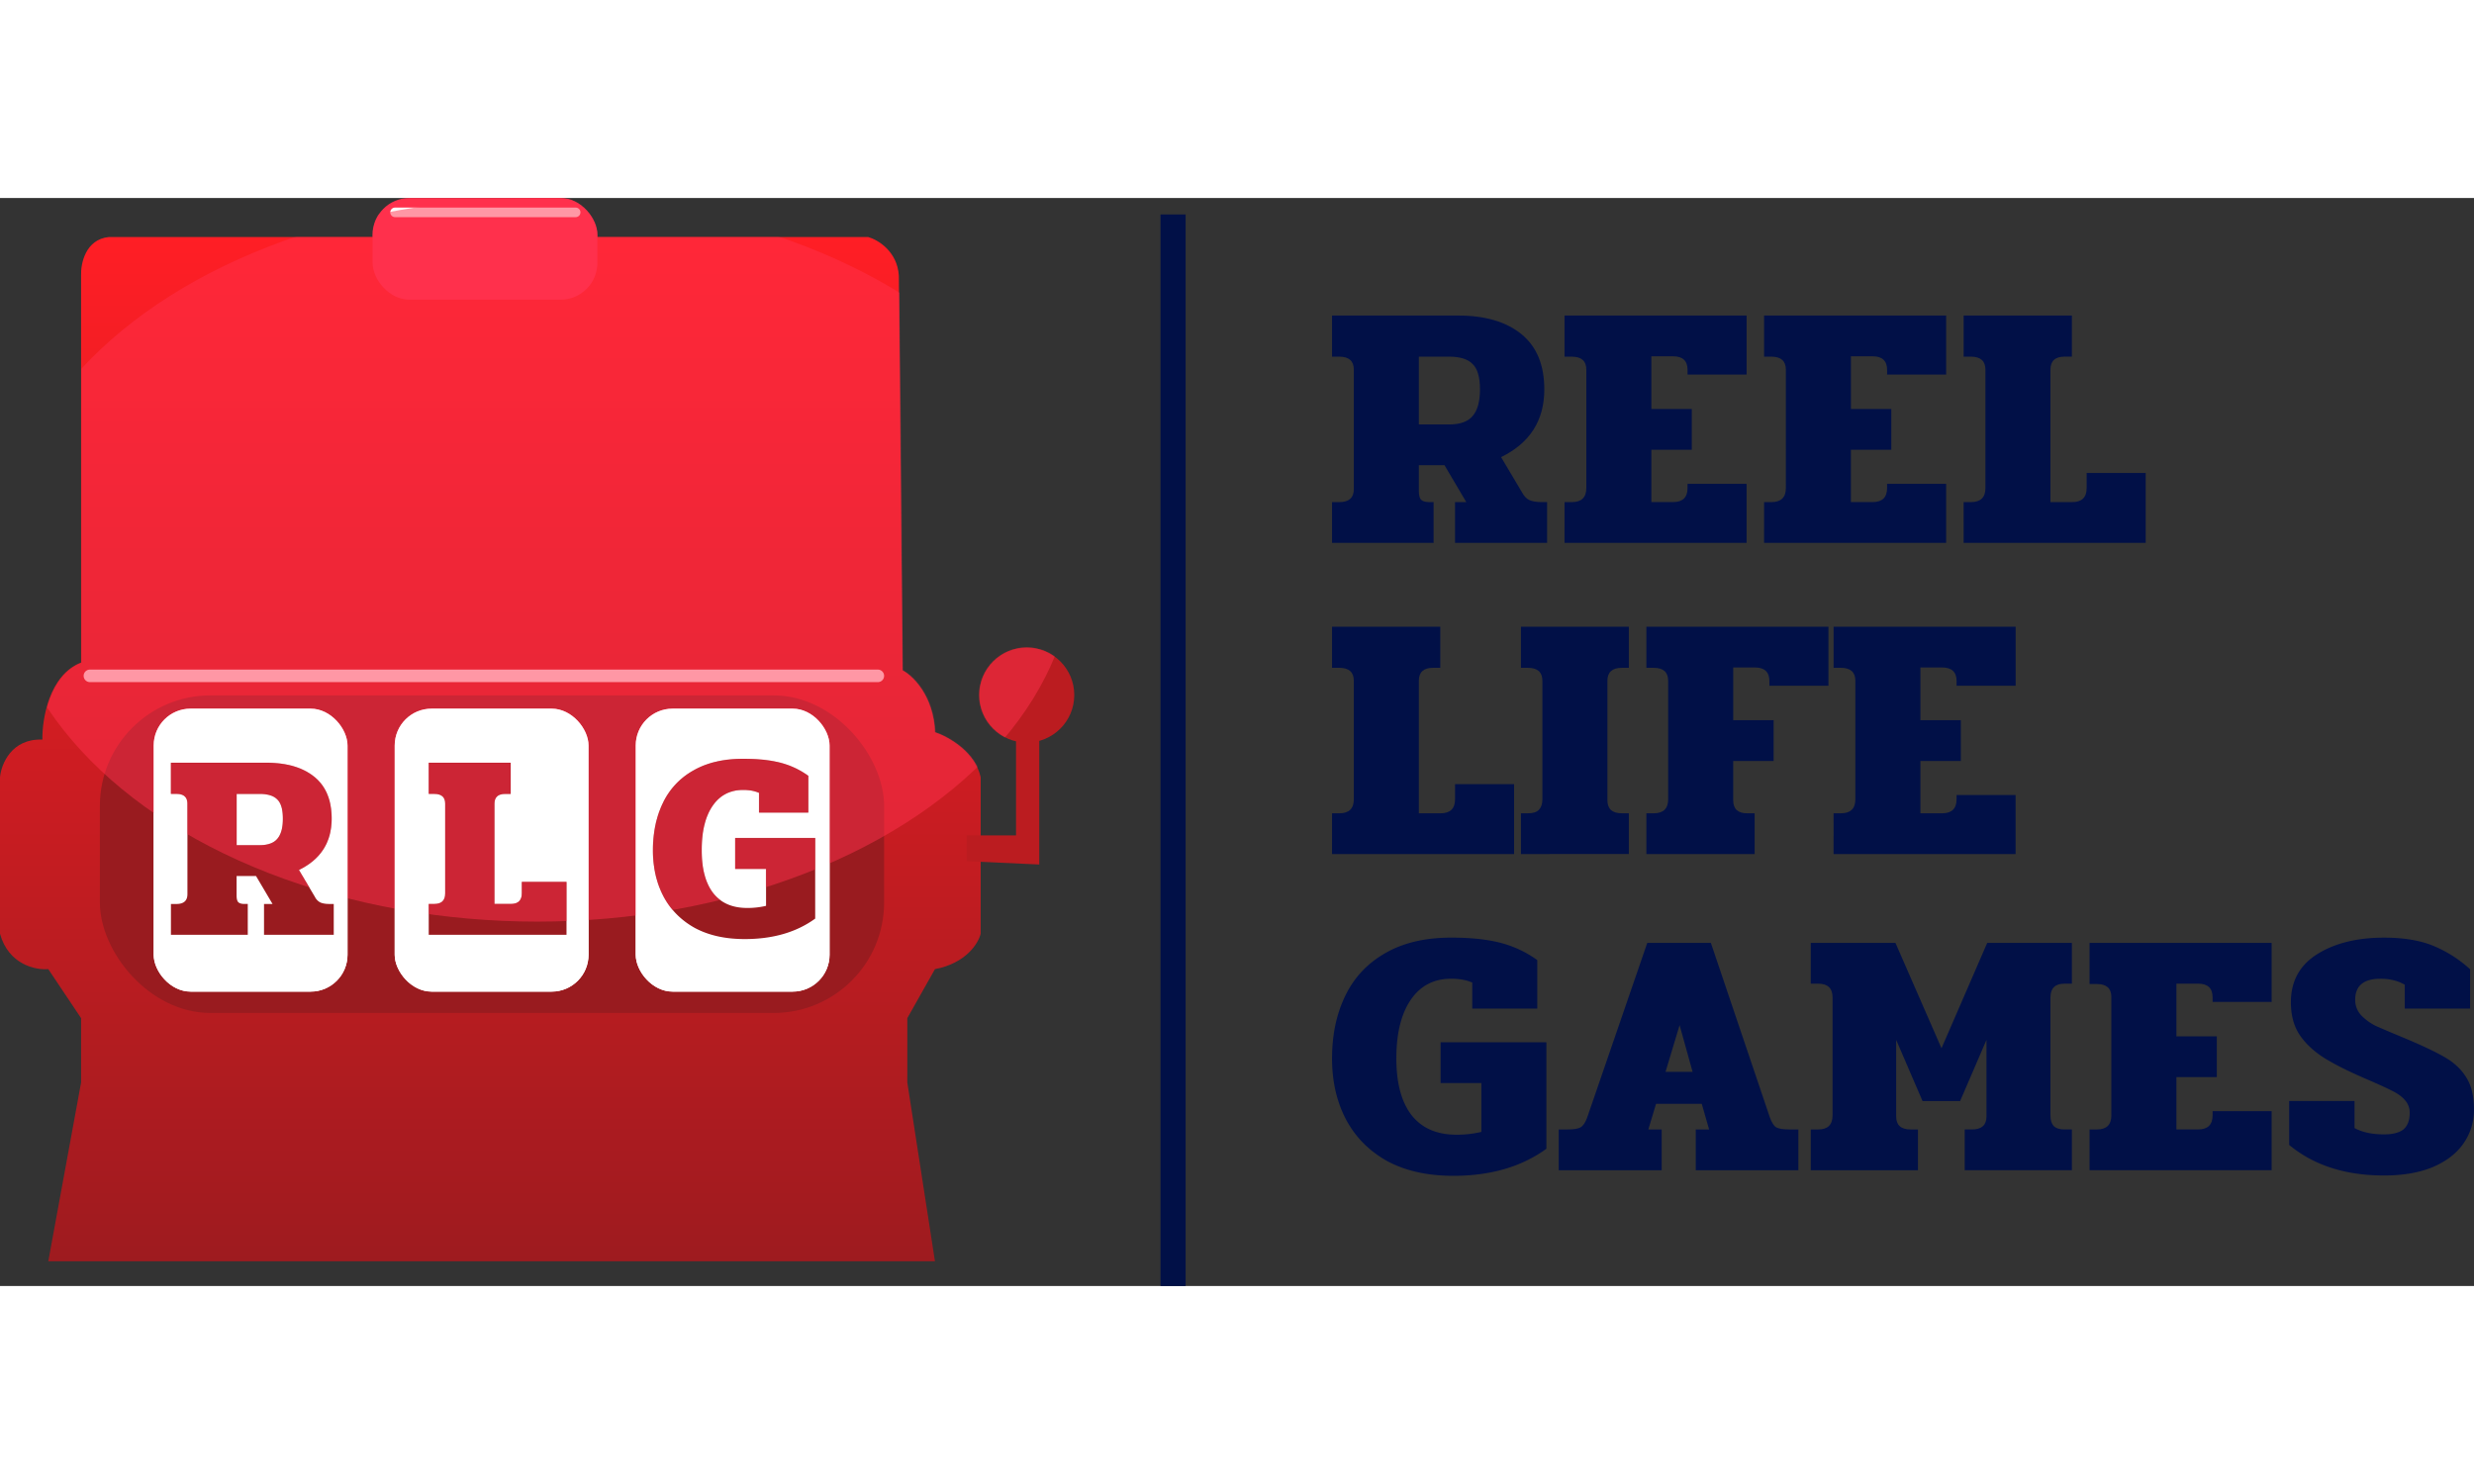 <?xml version="1.0"?>
<svg xmlns="http://www.w3.org/2000/svg" xmlns:xlink="http://www.w3.org/1999/xlink" viewBox="0 0 3356.56 1476.52" width="60" height="36"><rect x="0" y="0" width="3356.56" height="1476.52" fill="#333333" stroke="none"/><defs><style>.cls-1{fill:url(#&#x411;&#x435;&#x437;&#x44B;&#x43C;&#x44F;&#x43D;&#x43D;&#x44B;&#x439;_&#x433;&#x440;&#x430;&#x434;&#x438;&#x435;&#x43D;&#x442;_2);}.cls-2{fill:#bb1c20;}.cls-3,.cls-8{fill:#ff304c;}.cls-4{fill:#fff;}.cls-5{fill:#991b1f;}.cls-6{fill:url(#&#x411;&#x435;&#x437;&#x44B;&#x43C;&#x44F;&#x43D;&#x43D;&#x44B;&#x439;_&#x433;&#x440;&#x430;&#x434;&#x438;&#x435;&#x43D;&#x442;_2-2);}.cls-7{mask:url(#mask);}.cls-8{isolation:isolate;opacity:0.5;}.cls-9{mask:url(#mask-2);}.cls-10{fill:#011047;}</style><linearGradient id="&#x411;&#x435;&#x437;&#x44B;&#x43C;&#x44F;&#x43D;&#x43D;&#x44B;&#x439;_&#x433;&#x440;&#x430;&#x434;&#x438;&#x435;&#x43D;&#x442;_2" x1="665.75" y1="1425" x2="665.75" y2="35" gradientTransform="matrix(1, 0, 0, -1, 0, 1478)" gradientUnits="userSpaceOnUse"><stop offset="0" stop-color="#ff1e25"/><stop offset="1" stop-color="#9e1b1f"/></linearGradient><linearGradient id="&#x411;&#x435;&#x437;&#x44B;&#x43C;&#x44F;&#x43D;&#x43D;&#x44B;&#x439;_&#x433;&#x440;&#x430;&#x434;&#x438;&#x435;&#x43D;&#x442;_2-2" x1="665.25" x2="665.25" xlink:href="#&#x411;&#x435;&#x437;&#x44B;&#x43C;&#x44F;&#x43D;&#x43D;&#x44B;&#x439;_&#x433;&#x440;&#x430;&#x434;&#x438;&#x435;&#x43D;&#x442;_2"/><mask id="mask" x="0.5" y="0" width="1457" height="1443" maskUnits="userSpaceOnUse"><g id="mask0_205_213" data-name="mask0 205 213"><path class="cls-1" d="M110.5,105.5v525C67.3,647.3,57.5,707.17,58,735,16,733.4,2.17,768.33.5,786V998.5c11.6,42,48.5,49.5,65.5,48l44.5,66.5v87.5L66,1443H1269l-37.5-242.5V1113l37.5-66.5c42.4-8,59-35.33,62-48V786c-7.6-34.8-44.5-55.17-62-61-2-49.6-30.17-76.67-44-84l-5-535.5c-2-33.2-28.5-48.83-41.5-52.5H148C116.4,56.2,109.83,89.33,110.5,105.5Z"/><path class="cls-2" d="M1410,904.5V724h-31.5V865h-67v35Z"/><circle class="cls-2" cx="1393" cy="674.5" r="64.5"/><rect class="cls-3" x="505.5" width="305" height="138" rx="50"/><path class="cls-4" d="M536,13H781a6.5,6.5,0,0,1,6.5,6.5h0A6.5,6.5,0,0,1,781,26H536a6.5,6.5,0,0,1-6.5-6.5h0A6.5,6.5,0,0,1,536,13Z"/><rect class="cls-5" x="135.5" y="675" width="1064" height="431" rx="150"/><rect class="cls-4" x="208.5" y="693" width="263" height="384" rx="50"/><rect class="cls-4" x="535.5" y="693" width="263" height="384" rx="50"/><rect class="cls-4" x="862.5" y="693" width="263" height="384" rx="50"/><path class="cls-4" d="M122,640H1191a8.51,8.51,0,0,1,8.5,8.5h0a8.51,8.51,0,0,1-8.5,8.5H122a8.51,8.51,0,0,1-8.5-8.5h0A8.51,8.51,0,0,1,122,640Z"/></g></mask><mask id="mask-2" x="0.5" y="0" width="1457" height="1005.71" maskUnits="userSpaceOnUse"><g id="mask1_205_213" data-name="mask1 205 213"><path class="cls-5" d="M231.91,958.07h7.58q14.79,0,14.8-13.35V822q0-13.35-14.8-13.35h-7.58V766.46H361.46q41.49,0,65,19.13t23.46,56.65q0,48-44.39,69.65l21.66,36.44a17,17,0,0,0,7.21,7.58q4.69,2.16,12.63,2.16h5.78v41.86H358.21V958.07h11.55l-22.37-37.89H321v26.35c0,4.33.73,7.33,2.17,9q2.52,2.52,8.66,2.52h4.33v41.86H231.91Zm120.17-79.74q16.95,0,24.18-8.67,7.58-8.65,7.57-27.42t-7.57-26q-7.23-7.57-24.18-7.58H321v69.65Z"/><path class="cls-5" d="M581.68,958.07h7.58q14.79,0,14.8-14.43V822q0-13.35-14.8-13.35h-7.58V766.46H692.83v42.22h-7.58q-14.44,0-14.44,13.35v136h22.38q14.79,0,14.79-14.43V928.12H768.6v71.81H581.68Z"/><path class="cls-5" d="M1010.41,1005.71q-39.69,0-67.84-15.16Q914.77,975,900.35,948q-14.45-27.42-14.44-62.79,0-36.09,13.36-63.87a98.79,98.79,0,0,1,40.77-44q27.8-16.24,68.2-16.24,30.32,0,50.88,5.41a112,112,0,0,1,37.53,17.68v49.8h-66.76v-26.7q-9-4-21.65-4-26.7,0-41.5,21.65T952,885.18q0,37.89,15.52,58.1,15.87,20.21,46.19,20.21a108.26,108.26,0,0,0,25.62-2.89V910.44H997.42V868.58H1106V977.92Q1067.78,1005.72,1010.41,1005.71Z"/></g></mask></defs><g id="&#x421;&#x43B;&#x43E;&#x439;_2" data-name="&#x421;&#x43B;&#x43E;&#x439; 2"><g id="&#x421;&#x43B;&#x43E;&#x439;_1-2" data-name="&#x421;&#x43B;&#x43E;&#x439; 1"><path class="cls-6" d="M110,105.5v525C66.8,647.3,57,707.17,57.5,735c-42-1.6-55.83,33.33-57.5,51V998.5c11.6,42,48.5,49.5,65.5,48L110,1113v87.5L65.5,1443h1203L1231,1200.5V1113l37.5-66.5c42.4-8,59-35.33,62-48V786c-7.6-34.8-44.5-55.17-62-61-2-49.6-30.17-76.67-44-84l-5-535.5c-2-33.2-28.5-48.83-41.5-52.5H147.5C115.9,56.2,109.33,89.33,110,105.5Z"/><path class="cls-2" d="M1410,904.5V724h-31.5V865h-67v35Z"/><circle class="cls-2" cx="1393" cy="674.5" r="64.5"/><rect class="cls-3" x="505.5" width="305" height="138" rx="50"/><path class="cls-4" d="M536,13H781a6.5,6.5,0,0,1,6.5,6.5h0A6.5,6.5,0,0,1,781,26H536a6.5,6.5,0,0,1-6.5-6.5h0A6.5,6.5,0,0,1,536,13Z"/><rect class="cls-5" x="135.5" y="675" width="1064" height="431" rx="150"/><rect class="cls-4" x="208.5" y="693" width="263" height="384" rx="50"/><rect class="cls-4" x="535.5" y="693" width="263" height="384" rx="50"/><rect class="cls-4" x="862.5" y="693" width="263" height="384" rx="50"/><path class="cls-4" d="M122,640H1191a8.51,8.51,0,0,1,8.5,8.5h0a8.51,8.51,0,0,1-8.5,8.5H122a8.51,8.51,0,0,1-8.5-8.5h0A8.51,8.51,0,0,1,122,640Z"/><path class="cls-5" d="M231.91,940.07h7.58q14.79,0,14.8-13.35V804q0-13.35-14.8-13.35h-7.58V748.46H361.46q41.49,0,65,19.13t23.46,56.65q0,48-44.39,69.65l21.66,36.44a16.94,16.94,0,0,0,7.21,7.58q4.69,2.16,12.63,2.16h5.78v41.86H358.21V940.07h11.55l-22.37-37.89H321v26.35c0,4.33.73,7.33,2.17,9q2.52,2.52,8.66,2.52h4.33v41.86H231.91Zm120.17-79.74q16.95,0,24.18-8.67,7.58-8.65,7.57-27.42t-7.57-26q-7.23-7.57-24.18-7.58H321v69.65Z"/><path class="cls-5" d="M581.68,940.07h7.58q14.79,0,14.79-14.43V804q0-13.35-14.79-13.35h-7.58V748.46H692.83v42.22h-7.58q-14.44,0-14.44,13.35v136h22.38q14.79,0,14.79-14.43V910.12H768.6v71.81H581.68Z"/><path class="cls-5" d="M1010.41,987.71q-39.69,0-67.84-15.16Q914.77,957,900.35,930q-14.45-27.42-14.44-62.79,0-36.09,13.35-63.87a98.87,98.87,0,0,1,40.78-44q27.8-16.24,68.2-16.24,30.32,0,50.88,5.41a112,112,0,0,1,37.53,17.68v49.8h-66.76v-26.7q-9-4-21.65-4-26.7,0-41.5,21.65T952,867.18q0,37.89,15.52,58.1,15.87,20.21,46.19,20.21a108.26,108.26,0,0,0,25.62-2.89V892.44H997.42V850.58H1106V959.92Q1067.78,987.72,1010.41,987.71Z"/><g class="cls-7"><ellipse class="cls-8" cx="729" cy="491" rx="728.5" ry="491"/></g><rect class="cls-4" x="208.5" y="693" width="263" height="384" rx="50"/><rect class="cls-4" x="535.5" y="693" width="263" height="384" rx="50"/><rect class="cls-4" x="862.5" y="693" width="263" height="384" rx="50"/><path class="cls-5" d="M231.91,958.07h7.58q14.79,0,14.8-13.35V822q0-13.35-14.8-13.35h-7.58V766.46H361.46q41.49,0,65,19.13t23.46,56.65q0,48-44.39,69.65l21.66,36.44a17,17,0,0,0,7.21,7.58q4.69,2.16,12.63,2.16h5.78v41.86H358.21V958.07h11.55l-22.37-37.89H321v26.35c0,4.33.73,7.33,2.17,9q2.52,2.52,8.66,2.52h4.33v41.86H231.91Zm120.17-79.74q16.95,0,24.18-8.67,7.58-8.65,7.57-27.42t-7.57-26q-7.23-7.57-24.18-7.58H321v69.65Z"/><path class="cls-5" d="M581.68,958.07h7.58q14.79,0,14.8-14.43V822q0-13.35-14.8-13.35h-7.58V766.46H692.83v42.22h-7.58q-14.44,0-14.44,13.35v136h22.38q14.79,0,14.79-14.43V928.12H768.6v71.81H581.68Z"/><path class="cls-5" d="M1010.41,1005.71q-39.69,0-67.84-15.16Q914.77,975,900.35,948q-14.45-27.42-14.44-62.79,0-36.09,13.36-63.87a98.79,98.79,0,0,1,40.77-44q27.8-16.24,68.2-16.24,30.32,0,50.88,5.41a112,112,0,0,1,37.53,17.68v49.8h-66.76v-26.7q-9-4-21.65-4-26.7,0-41.5,21.65T952,885.18q0,37.89,15.52,58.1,15.87,20.21,46.19,20.21a108.26,108.26,0,0,0,25.62-2.89V910.44H997.42V868.58H1106V977.92Q1067.78,1005.72,1010.41,1005.71Z"/><g class="cls-9"><ellipse class="cls-8" cx="729" cy="491" rx="728.5" ry="491"/></g><path class="cls-10" d="M1807.23,412.69h10q19.56,0,19.55-17.64V233q0-17.65-19.55-17.65h-10V159.52H1978.4q54.82,0,85.82,25.27t31,74.86q0,63.41-58.65,92l28.61,48.15q3.81,7.15,9.54,10,6.2,2.87,16.68,2.86H2099V468H1974.11V412.69h15.25l-29.56-50.06H1925v34.81q0,8.58,2.86,11.92,3.33,3.33,11.44,3.33H1945V468H1807.23ZM1966,307.32q22.41,0,31.94-11.44,10-11.44,10-36.23t-10-34.33q-9.53-10-31.94-10h-41v92Z"/><path class="cls-10" d="M2122.67,412.69h10q19.56,0,19.55-19.07V233q0-17.65-19.55-17.65h-10V159.52h247v80.1h-80.09v-6.2q0-18.58-19.55-18.59h-29.56v71.52h54.83v55.3h-54.83v71H2270q19.55,0,19.55-19.07V387.9h80.09V468h-247Z"/><path class="cls-10" d="M2393.41,412.69h10q19.55,0,19.54-19.07V233q0-17.65-19.54-17.65h-10V159.52h247v80.1h-80.1v-6.2q0-18.58-19.55-18.59h-29.56v71.52H2566v55.3h-54.83v71h29.56q19.55,0,19.55-19.07V387.9h80.1V468h-247Z"/><path class="cls-10" d="M2664.15,412.69h10q19.54,0,19.55-19.07V233q0-17.65-19.55-17.65h-10V159.52H2811V215.3h-10q-19.06,0-19.07,17.65V412.69h29.56q19.55,0,19.55-19.07v-20.5h80.1V468h-247Z"/><path class="cls-10" d="M1807.23,835h10q19.56,0,19.55-19.08V655.24q0-17.64-19.55-17.64h-10V581.81h146.85V637.6h-10q-19.08,0-19.07,17.64V835h29.56q19.55,0,19.55-19.08v-20.5h80.09v94.88h-247Z"/><path class="cls-10" d="M2063.54,835h9.53q10.5,0,14.79-4.77,4.76-4.77,4.76-14.31V655.24q0-17.64-19.55-17.64h-9.53V581.81h146.37V637.6h-9.53q-19.56,0-19.55,17.64v162.1q0,17.65,19.55,17.65h9.53v55.3H2063.54Z"/><path class="cls-10" d="M2233.71,835h10q19.55,0,19.55-19.08V655.24q0-17.64-19.55-17.64h-10V581.81h247v80.1h-80.1v-6.19q0-18.6-19.54-18.6h-29.57v71.52h54.83V764h-54.83v53.39q0,17.65,19.08,17.65h10v55.3H2233.71Z"/><path class="cls-10" d="M2487.69,835h10q19.55,0,19.55-19.08V655.24q0-17.64-19.55-17.64h-10V581.81h247v80.1h-80.1v-6.19q0-18.6-19.54-18.6h-29.57v71.52h54.83V764h-54.83v71H2635q19.55,0,19.54-19.08v-5.72h80.1v80.1h-247Z"/><path class="cls-10" d="M1971.72,1327q-52.44,0-89.63-20-36.72-20.51-55.79-56.26-19.07-36.24-19.07-83,0-47.68,17.64-84.39,17.64-37.19,53.88-58.17,36.7-21.45,90.11-21.45,40,0,67.23,7.15a148.2,148.2,0,0,1,49.58,23.36v65.8h-88.2v-35.29q-11.92-5.24-28.61-5.24-35.28,0-54.83,28.61t-19.55,79.62q0,50.06,20.5,76.76,21,26.7,61,26.7a143.54,143.54,0,0,0,33.85-3.81v-66.28h-55.3v-55.3h143.51v144.46Q2047.54,1327,1971.72,1327Z"/><path class="cls-10" d="M2114.76,1264.09h11.44q13.35,0,18.12-2.86,5.23-2.87,9.06-13.35l81.53-237h86.29l80.1,237q3.82,10.48,8.58,13.35,5.25,2.87,18.6,2.86h11.44v55.31H2300.7v-55.31h18.12l-10-34.81h-62l-10.48,34.81h18.11v55.31H2114.76Zm181.65-78.19-17.64-63.41-19.07,63.41Z"/><path class="cls-10" d="M2456.74,1264.09h10q19.55,0,19.55-19.07v-160.2q0-18.6-19.55-18.59h-10v-55.31h114.9l62.46,143,62-143H2811v55.31h-10q-19.06,0-19.07,18.59V1245q0,9.54,4.29,14.3,4.77,4.77,14.78,4.77h10v55.31H2665.57v-55.31h10q19.55,0,19.55-17.64V1142.51l-35.76,83h-51l-35.76-83v103.94q0,17.64,19.55,17.64h10v55.31H2456.74Z"/><path class="cls-10" d="M2835,1264.09h10q19.54,0,19.54-19.07V1084.34q0-17.64-19.54-17.64h-10v-55.78h247V1091h-80.1v-6.2q0-18.6-19.55-18.59H2952.8v71.51h54.83v55.31H2952.8v71h29.56q19.54,0,19.55-19.07v-5.72H3082v80.1H2835Z"/><path class="cls-10" d="M3234.51,1326.55q-78.68,0-128.74-41.48v-59.6h88.69v36.71q15.73,8.58,40.05,8.58,17.64,0,26.22-6.67,8.58-7.15,8.58-22.41a24.88,24.88,0,0,0-6.67-17.64q-6.21-7.15-17.17-12.4-11-5.72-37.66-17.16-35.29-15.26-56.26-28.61-21-13.83-32.43-31.47-11-17.64-11-42.91,0-42.9,35.76-65.31t90.59-22.41q40.51,0,67.7,11.44a170.41,170.41,0,0,1,49.11,31.47v53.4h-88.68v-32.42q-13.83-8.12-32.9-8.11-34.34,0-34.33,28.61a30.54,30.54,0,0,0,8.1,21,76.37,76.37,0,0,0,18.6,13.82q10.48,4.77,30,12.88,42.9,17.64,62.93,29.08,20,11,30.52,27.65,11,16.7,11,44.34a79,79,0,0,1-14.3,46.25q-13.83,20-41.48,31.95Q3273.12,1326.54,3234.51,1326.55Z"/><rect class="cls-10" x="1574.5" y="22.33" width="34.06" height="1454.19"/></g></g></svg>
